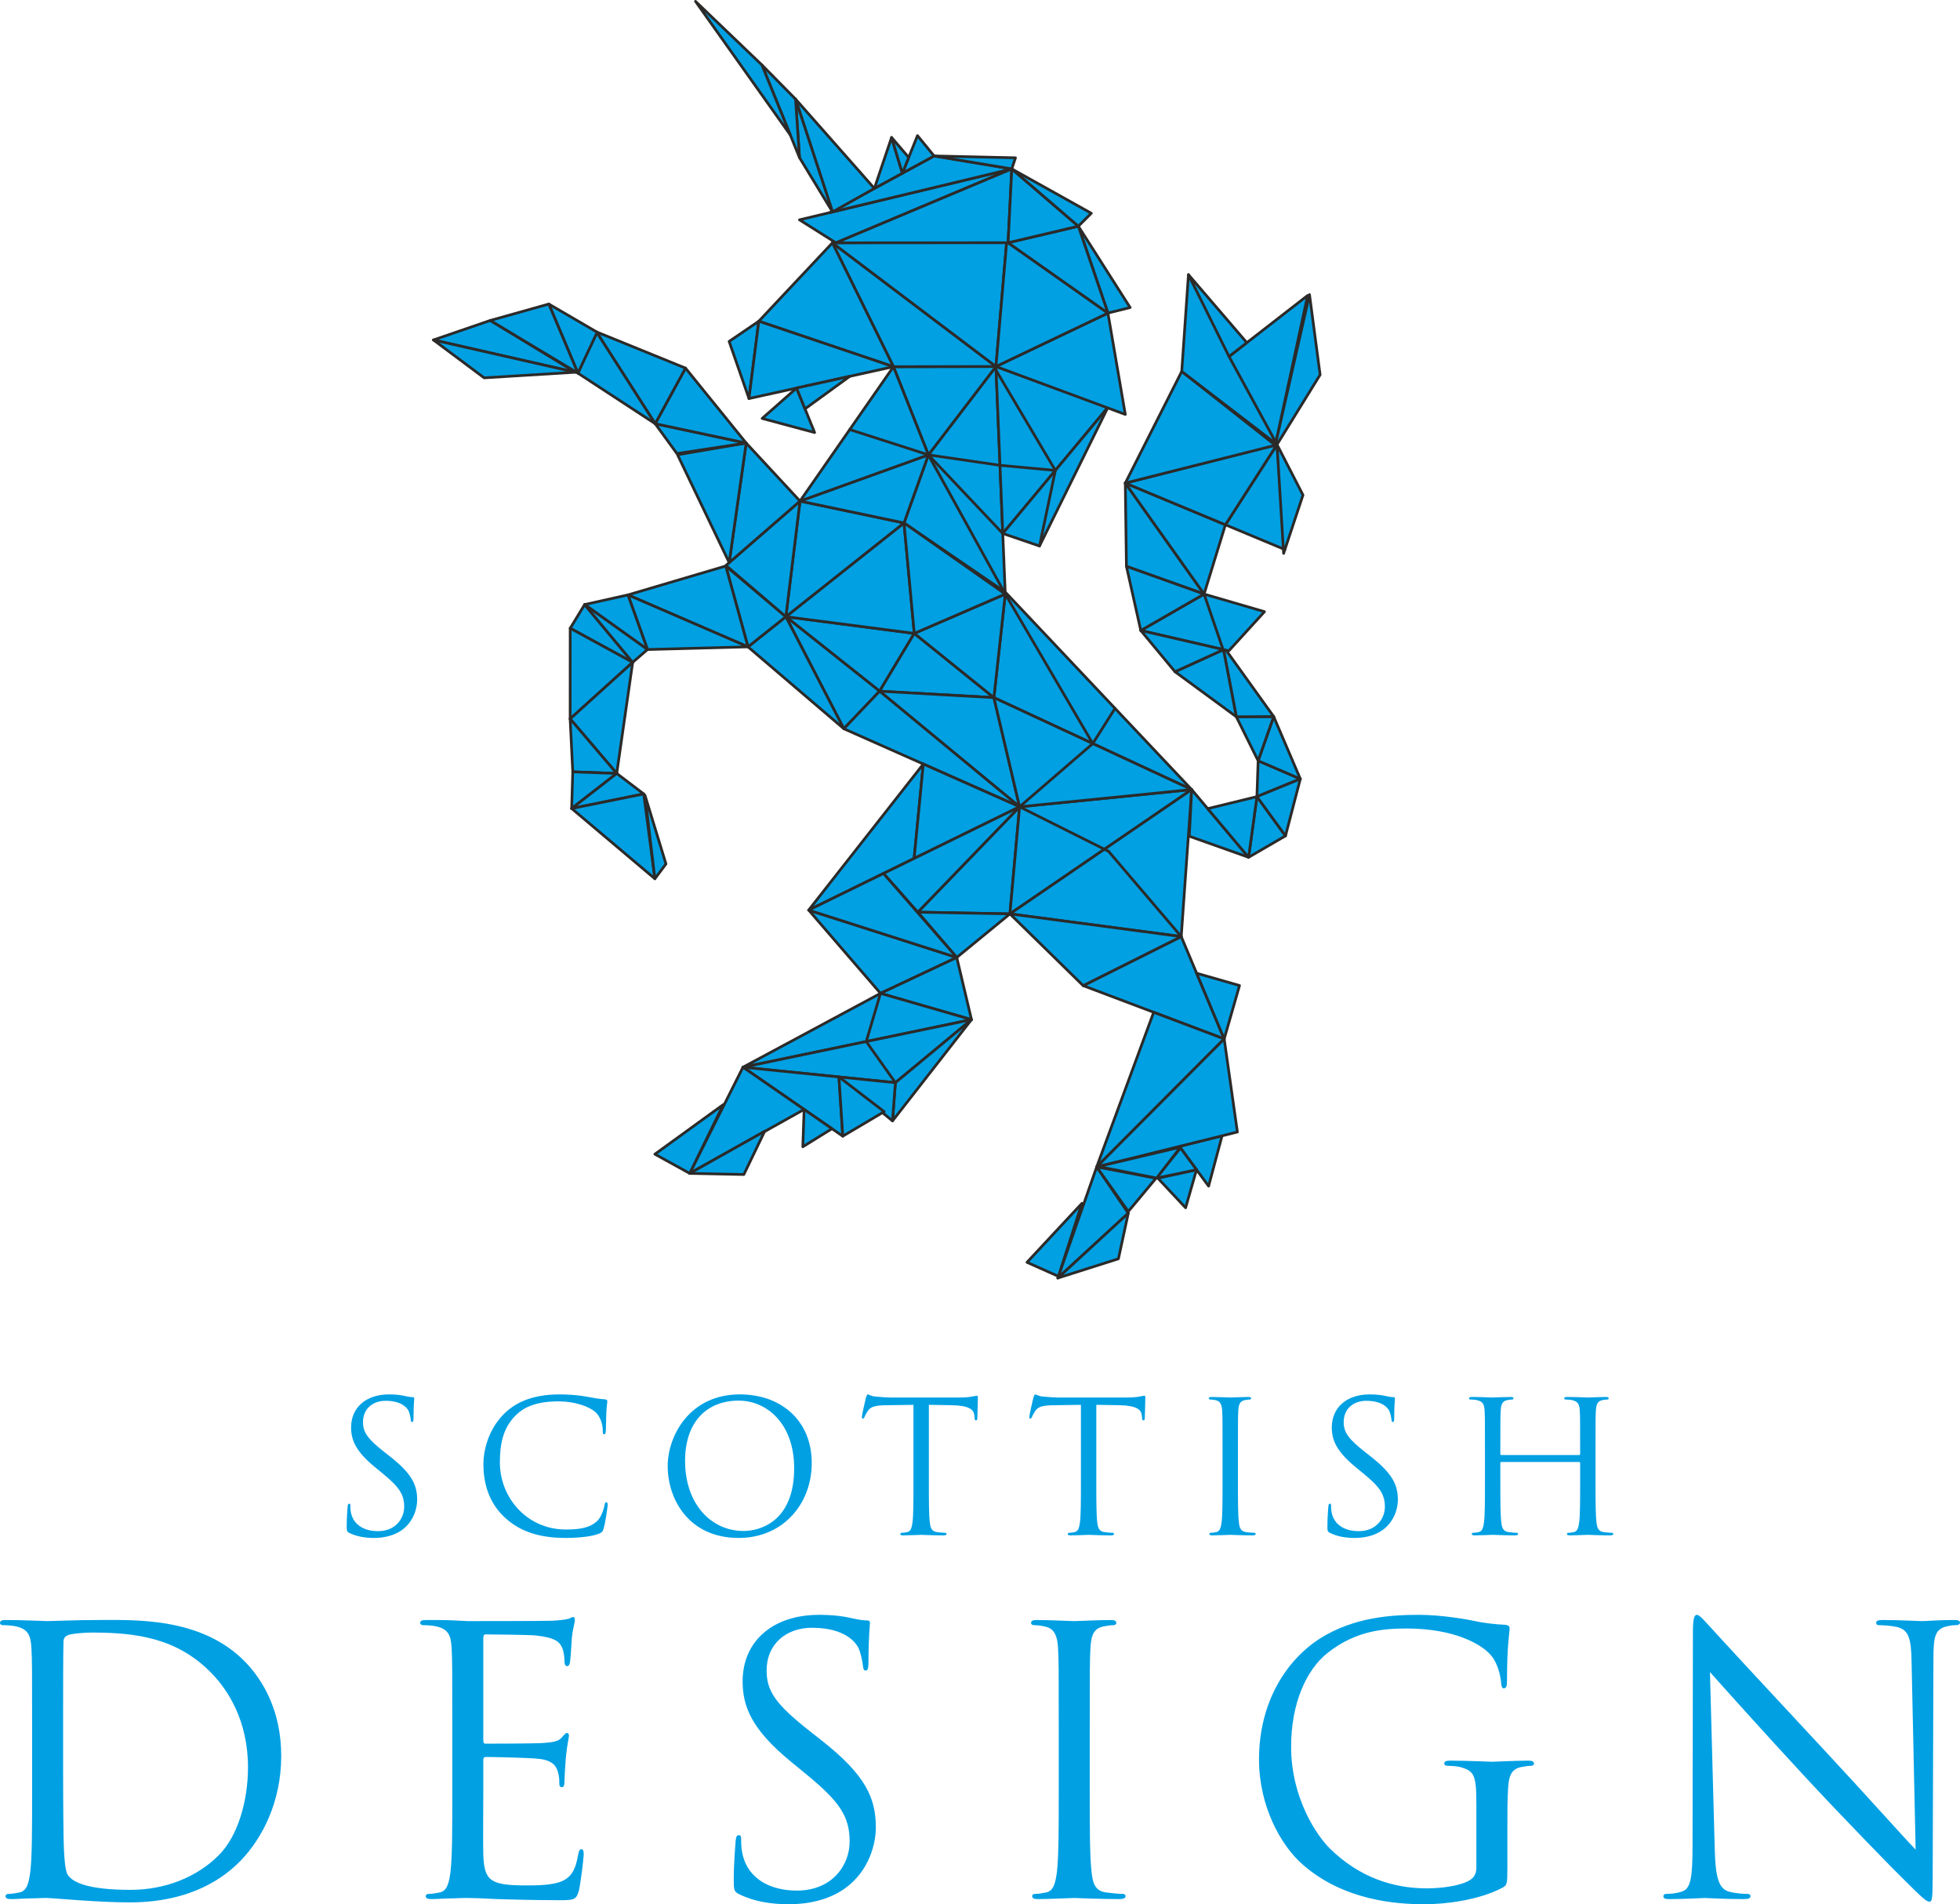 <?xml version="1.0" encoding="UTF-8"?>
<!DOCTYPE svg PUBLIC "-//W3C//DTD SVG 1.1//EN" "http://www.w3.org/Graphics/SVG/1.1/DTD/svg11.dtd">
<!-- Creator: CorelDRAW 2019 (64-Bit) -->
<svg xmlns="http://www.w3.org/2000/svg" xml:space="preserve" width="144.88mm" height="140.726mm" version="1.1" style="shape-rendering:geometricPrecision; text-rendering:geometricPrecision; image-rendering:optimizeQuality; fill-rule:evenodd; clip-rule:evenodd"
viewBox="0 0 3002.03 2915.96"
 xmlns:xlink="http://www.w3.org/1999/xlink"
 xmlns:xodm="http://www.corel.com/coreldraw/odm/2003">
 <defs>
  <style type="text/css">
   <![CDATA[
    .str0 {stroke:#2B2A29;stroke-width:4.14;stroke-linecap:round;stroke-linejoin:round;stroke-miterlimit:22.926}
    .fil2 {fill:none}
    .fil1 {fill:#00A0E3}
    .fil0 {fill:#00A0E3;fill-rule:nonzero}
   ]]>
  </style>
 </defs>
 <g id="Layer_x0020_1">
  <path class="fil0" d="M572.8 2355.03c15.14,0 30.28,-3.36 42.33,-11.78 19.34,-13.74 23.83,-35.05 23.83,-46.54 0,-22.43 -7.85,-39.81 -40.93,-65.89l-7.85 -6.17c-26.91,-21.03 -34.2,-31.12 -34.2,-47.1 0,-20.47 15.14,-32.52 34.49,-32.52 25.79,0 33.36,11.78 35.05,14.86 1.68,3.08 3.36,10.65 3.64,14.02 0.28,2.24 0.56,3.64 2.24,3.64 1.4,0 1.96,-1.96 1.96,-6.45 0,-19.07 1.12,-28.32 1.12,-29.72 0,-1.4 -0.56,-1.96 -2.8,-1.96 -2.24,0 -4.49,-0.28 -9.81,-1.4 -7.01,-1.68 -15.14,-2.8 -26.08,-2.8 -35.6,0 -58.03,20.47 -58.03,50.47 0,19.06 6.73,36.45 36.45,60.84l12.62 10.37c24.11,19.9 32.24,31.12 32.24,50.46 0,17.94 -13.18,37.29 -40.09,37.29 -18.78,0 -37.29,-7.85 -41.49,-28.6 -0.84,-3.92 -0.84,-7.85 -0.84,-10.37 0,-2.24 -0.28,-3.09 -1.96,-3.09 -1.4,0 -1.96,1.4 -2.24,4.49 -0.28,4.49 -1.4,15.7 -1.4,29.72 0,7.57 0.28,8.69 4.21,10.65 11.49,5.61 24.39,7.57 37.57,7.57zm294.04 0c17.94,0 39.25,-1.96 50.46,-6.45 5.05,-2.24 5.61,-2.8 7.29,-8.13 2.8,-9.53 6.17,-33.92 6.17,-35.89 0,-2.24 -0.56,-4.2 -1.96,-4.2 -1.68,0 -2.24,1.12 -2.8,4.2 -0.84,5.05 -4.49,17.38 -10.37,23.55 -11.21,11.49 -27.76,14.02 -48.78,14.02 -60,0 -101.21,-49.06 -101.21,-102.61 0,-28.6 4.77,-53.55 25.23,-73.17 9.81,-9.53 27.2,-20.47 64.48,-20.47 24.67,0 46.26,7.57 56.07,15.98 7.29,6.17 11.78,17.66 11.78,28.6 0,3.92 0.28,5.89 2.24,5.89 1.68,0 2.24,-1.68 2.52,-5.89 0.28,-4.21 0.28,-19.63 0.84,-28.88 0.56,-10.09 1.4,-13.46 1.4,-15.7 0,-1.68 -0.56,-2.8 -3.64,-3.08 -8.97,-0.56 -17.94,-2.24 -28.6,-4.21 -13.74,-2.52 -29.44,-3.36 -40.65,-3.36 -43.18,0 -68.69,13.18 -85.51,30 -24.95,24.95 -31.4,57.76 -31.4,76.54 0,26.63 6.73,58.6 33.92,82.99 22.15,19.91 50.47,30.28 92.52,30.28zm155.82 -110.18c0,50.46 31.96,110.18 108.78,110.18 67.57,0 111.87,-51.87 111.87,-114.67 0,-65.32 -47.1,-105.14 -110.18,-105.14 -77.38,0 -110.46,64.2 -110.46,109.62zm26.63 -7.85c0,-61.4 35.05,-92.24 81.87,-92.24 44.3,0 85.23,36.17 85.23,103.45 0,81.59 -52.15,96.17 -77.38,96.17 -50.47,0 -89.72,-42.06 -89.72,-107.38zm373.38 -85.79l35.28 0.56c26.87,0.56 33.6,7.01 34.44,15.42l0.28 3.09c0.28,3.92 0.84,4.77 2.24,4.77 1.17,0 2.01,-1.12 2.01,-3.64 0,-3.08 0.84,-22.43 0.84,-30.84 0,-1.68 0,-3.37 -1.4,-3.37 -1.12,0 -3.69,0.84 -7.9,1.4 -4.49,0.84 -10.93,1.4 -19.86,1.4l-105.09 0c-3.37,0 -14.02,-0.56 -22.15,-1.4 -7.57,-0.56 -10.37,-3.36 -12.34,-3.36 -1.12,0 -2.24,3.64 -2.8,5.33 -0.56,2.24 -6.17,26.35 -6.17,29.16 0,1.68 0.56,2.52 1.4,2.52 1.12,0 1.96,-0.56 2.8,-2.8 0.84,-1.96 1.68,-3.92 4.77,-8.69 4.49,-6.73 11.21,-8.69 28.6,-8.97l41.49 -0.56 0 118.59c0,26.91 0,49.06 -1.4,60.84 -1.12,8.13 -2.52,14.3 -8.13,15.42 -2.52,0.56 -5.89,1.12 -8.41,1.12 -1.68,0 -2.24,0.84 -2.24,1.68 0,1.68 1.4,2.24 4.49,2.24 8.41,0 26.08,-0.84 27.48,-0.84 1.4,0 19.02,0.84 34.44,0.84 3.08,0 4.49,-0.84 4.49,-2.24 0,-0.84 -0.56,-1.68 -2.24,-1.68 -2.52,0 -8.69,-0.56 -12.61,-1.12 -8.37,-1.12 -10.05,-7.29 -10.89,-15.42 -1.4,-11.78 -1.4,-33.92 -1.4,-60.84l0 -118.59zm256.47 0l35.28 0.56c26.87,0.56 33.6,7.01 34.44,15.42l0.28 3.09c0.28,3.92 0.84,4.77 2.24,4.77 1.17,0 2.01,-1.12 2.01,-3.64 0,-3.08 0.84,-22.43 0.84,-30.84 0,-1.68 0,-3.37 -1.4,-3.37 -1.12,0 -3.69,0.84 -7.9,1.4 -4.49,0.84 -10.93,1.4 -19.86,1.4l-105.09 0c-3.37,0 -14.02,-0.56 -22.15,-1.4 -7.57,-0.56 -10.37,-3.36 -12.34,-3.36 -1.12,0 -2.24,3.64 -2.8,5.33 -0.56,2.24 -6.17,26.35 -6.17,29.16 0,1.68 0.56,2.52 1.4,2.52 1.12,0 1.96,-0.56 2.8,-2.8 0.84,-1.96 1.68,-3.92 4.77,-8.69 4.49,-6.73 11.21,-8.69 28.6,-8.97l41.49 -0.56 0 118.59c0,26.91 0,49.06 -1.4,60.84 -1.12,8.13 -2.52,14.3 -8.13,15.42 -2.52,0.56 -5.89,1.12 -8.41,1.12 -1.68,0 -2.24,0.84 -2.24,1.68 0,1.68 1.4,2.24 4.49,2.24 8.41,0 26.08,-0.84 27.48,-0.84 1.4,0 19.02,0.84 34.44,0.84 3.08,0 4.49,-0.84 4.49,-2.24 0,-0.84 -0.56,-1.68 -2.24,-1.68 -2.52,0 -8.69,-0.56 -12.61,-1.12 -8.37,-1.12 -10.05,-7.29 -10.89,-15.42 -1.4,-11.78 -1.4,-33.92 -1.4,-60.84l0 -118.59zm216.94 69.25c0,-43.74 0,-51.59 0.56,-60.56 0.56,-9.81 2.8,-14.58 10.37,-15.98 3.36,-0.56 5.05,-0.84 7.01,-0.84 1.12,0 2.24,-0.56 2.24,-1.68 0,-1.68 -1.4,-2.24 -4.49,-2.24 -8.41,0 -26.08,0.84 -27.48,0.84 -1.4,0 -19.07,-0.84 -28.32,-0.84 -3.08,0 -4.49,0.56 -4.49,2.24 0,1.12 1.12,1.68 2.24,1.68 1.96,0 5.61,0.28 8.69,1.12 6.17,1.4 8.97,6.17 9.53,15.7 0.56,8.97 0.56,16.82 0.56,60.56l0 49.34c0,26.91 0,49.06 -1.4,60.84 -1.12,8.13 -2.52,14.3 -8.13,15.42 -2.52,0.56 -5.89,1.12 -8.41,1.12 -1.68,0 -2.24,0.84 -2.24,1.68 0,1.68 1.4,2.24 4.49,2.24 8.41,0 26.07,-0.84 27.48,-0.84 1.4,0 19.07,0.84 34.48,0.84 3.09,0 4.49,-0.84 4.49,-2.24 0,-0.84 -0.56,-1.68 -2.24,-1.68 -2.52,0 -8.69,-0.56 -12.62,-1.12 -8.41,-1.12 -10.09,-7.29 -10.93,-15.42 -1.4,-11.78 -1.4,-33.92 -1.4,-60.84l0 -49.34zm178.81 134.57c15.14,0 30.28,-3.36 42.33,-11.78 19.34,-13.74 23.83,-35.05 23.83,-46.54 0,-22.43 -7.85,-39.81 -40.93,-65.89l-7.85 -6.17c-26.91,-21.03 -34.2,-31.12 -34.2,-47.1 0,-20.47 15.14,-32.52 34.49,-32.52 25.79,0 33.36,11.78 35.05,14.86 1.68,3.08 3.36,10.65 3.64,14.02 0.28,2.24 0.56,3.64 2.24,3.64 1.4,0 1.96,-1.96 1.96,-6.45 0,-19.07 1.12,-28.32 1.12,-29.72 0,-1.4 -0.56,-1.96 -2.8,-1.96 -2.24,0 -4.49,-0.28 -9.81,-1.4 -7.01,-1.68 -15.14,-2.8 -26.08,-2.8 -35.6,0 -58.03,20.47 -58.03,50.47 0,19.06 6.73,36.45 36.45,60.84l12.62 10.37c24.11,19.9 32.24,31.12 32.24,50.46 0,17.94 -13.18,37.29 -40.09,37.29 -18.78,0 -37.29,-7.85 -41.49,-28.6 -0.84,-3.92 -0.84,-7.85 -0.84,-10.37 0,-2.24 -0.28,-3.09 -1.96,-3.09 -1.4,0 -1.96,1.4 -2.24,4.49 -0.28,4.49 -1.4,15.7 -1.4,29.72 0,7.57 0.28,8.69 4.21,10.65 11.49,5.61 24.39,7.57 37.57,7.57zm368.9 -134.57c0,-43.74 0,-51.59 0.56,-60.56 0.56,-9.81 2.8,-14.58 10.37,-15.98 3.36,-0.56 5.05,-0.84 7.01,-0.84 1.12,0 2.24,-0.56 2.24,-1.68 0,-1.68 -1.4,-2.24 -4.49,-2.24 -8.41,0 -26.08,0.84 -27.48,0.84 -1.4,0 -19.07,-0.84 -31.68,-0.84 -3.09,0 -4.49,0.56 -4.49,2.24 0,1.12 1.12,1.68 2.24,1.68 2.52,0 7.29,0.28 9.53,0.84 9.25,1.96 11.49,6.45 12.06,15.98 0.56,8.97 0.56,16.82 0.56,60.56l0 5.89c0,1.4 -0.84,1.68 -1.68,1.68l-118.87 0c-0.84,0 -1.68,-0.28 -1.68,-1.68l0 -5.89c0,-43.74 0,-51.59 0.56,-60.56 0.56,-9.81 2.8,-14.58 10.37,-15.98 3.36,-0.56 5.05,-0.84 7.01,-0.84 1.12,0 2.24,-0.56 2.24,-1.68 0,-1.68 -1.4,-2.24 -4.49,-2.24 -8.41,0 -26.08,0.84 -27.48,0.84 -1.4,0 -19.07,-0.84 -31.68,-0.84 -3.09,0 -4.49,0.56 -4.49,2.24 0,1.12 1.12,1.68 2.24,1.68 2.52,0 7.29,0.28 9.53,0.84 9.25,1.96 11.5,6.45 12.06,15.98 0.56,8.97 0.56,16.82 0.56,60.56l0 49.34c0,26.91 0,49.06 -1.4,60.84 -1.12,8.13 -2.52,14.3 -8.13,15.42 -2.52,0.56 -5.89,1.12 -8.41,1.12 -1.68,0 -2.24,0.84 -2.24,1.68 0,1.68 1.4,2.24 4.49,2.24 8.41,0 26.07,-0.84 27.48,-0.84 1.4,0 19.07,0.84 34.48,0.84 3.09,0 4.49,-0.84 4.49,-2.24 0,-0.84 -0.56,-1.68 -2.24,-1.68 -2.52,0 -8.69,-0.56 -12.62,-1.12 -8.41,-1.12 -10.09,-7.29 -10.93,-15.42 -1.4,-11.78 -1.4,-33.92 -1.4,-60.84l0 -29.44c0,-1.4 0.84,-1.68 1.68,-1.68l118.87 0c0.84,0 1.68,0.56 1.68,1.68l0 29.44c0,26.91 0,49.06 -1.4,60.84 -1.12,8.13 -2.52,14.3 -8.13,15.42 -2.52,0.56 -5.89,1.12 -8.41,1.12 -1.68,0 -2.24,0.84 -2.24,1.68 0,1.68 1.4,2.24 4.49,2.24 8.41,0 26.07,-0.84 27.48,-0.84 1.4,0 19.07,0.84 34.48,0.84 3.09,0 4.49,-0.84 4.49,-2.24 0,-0.84 -0.56,-1.68 -2.24,-1.68 -2.52,0 -8.69,-0.56 -12.62,-1.12 -8.41,-1.12 -10.09,-7.29 -10.93,-15.42 -1.4,-11.78 -1.4,-33.92 -1.4,-60.84l0 -49.34z"/>
  <path class="fil0" d="M49.18 2744.12c0,54.26 0,98.92 -2.83,122.66 -2.26,16.39 -5.09,28.83 -16.39,31.09 -5.09,1.13 -11.87,2.26 -16.96,2.26 -3.39,0 -4.52,1.7 -4.52,3.39 0,3.39 2.83,4.52 9.04,4.52 8.48,0 21.48,-1.13 32.78,-1.13 11.87,-0.57 21.48,-0.57 22.61,-0.57 2.83,0 22.04,1.69 46.92,3.39 24.31,1.69 54.26,3.39 78.57,3.39 96.09,0 146.96,-39.57 171.27,-65.01 31.65,-33.35 61.05,-88.18 61.05,-159.4 0,-67.26 -26.57,-114.18 -54.83,-143.57 -67.27,-69.52 -170.7,-64.44 -226.67,-64.44 -33.91,0 -69.52,1.69 -76.31,1.69 -2.83,0 -38.44,-1.69 -63.87,-1.69 -6.22,0 -9.04,1.13 -9.04,4.52 0,2.26 2.26,3.39 4.52,3.39 5.09,0 14.7,0.57 19.22,1.69 18.65,3.96 23.18,13 24.31,32.22 1.13,18.09 1.13,33.92 1.13,122.09l0 99.48zm47.48 -108.53c0,-43.52 0,-101.18 0.56,-120.4 0,-6.22 1.7,-9.04 6.78,-11.31 4.52,-2.26 25.43,-3.96 36.74,-3.96 67.27,0 131.7,7.91 184.84,63.87 23.18,24.31 54.26,70.66 54.26,142.44 0,52 -15.83,106.27 -45.22,135.09 -33.35,33.35 -81.96,52.57 -134.53,52.57 -66.7,0 -88.74,-11.87 -96.09,-22.61 -4.52,-6.22 -5.65,-28.83 -6.22,-42.96 -0.57,-10.74 -1.13,-62.74 -1.13,-122.66l0 -70.09zm596.13 108.53c0,54.26 0,98.92 -2.83,122.66 -2.26,16.39 -5.09,28.83 -16.39,31.09 -5.09,1.13 -11.87,2.26 -16.96,2.26 -3.39,0 -4.52,1.7 -4.52,3.39 0,3.39 2.83,4.52 9.04,4.52 8.48,0 21.48,-1.13 32.78,-1.13 11.87,-0.57 21.48,-0.57 22.61,-0.57 8.48,0 22.04,0.57 44.09,1.69 22.04,0.57 53.13,1.7 95.53,1.7 22.04,0 26.57,0 30.52,-14.7 2.83,-11.87 7.35,-50.31 7.35,-54.83 0,-3.96 0,-8.48 -3.39,-8.48 -2.83,0 -3.96,2.26 -5.09,8.48 -3.96,23.18 -10.74,34.48 -25.44,40.7 -14.7,6.22 -39.57,6.22 -54.26,6.22 -55.39,0 -63.87,-7.35 -65.57,-46.35 -0.57,-11.87 0,-77.44 0,-96.66l0 -49.74c0,-2.26 1.13,-3.96 3.96,-3.96 9.61,0 65.57,1.13 80.83,2.83 22.04,2.26 27.13,11.87 29.39,19.78 2.26,7.35 2.26,13 2.26,18.65 0,2.83 1.13,5.09 3.96,5.09 3.96,0 3.96,-6.22 3.96,-10.74 0,-3.96 1.13,-24.87 2.26,-36.17 1.69,-18.65 4.52,-28.26 4.52,-31.66 0,-3.39 -1.13,-4.52 -2.83,-4.52 -2.26,0 -4.52,2.83 -8.48,7.35 -5.09,5.65 -13,6.78 -26.57,7.91 -13,1.13 -82.52,1.13 -89.87,1.13 -2.83,0 -3.39,-1.69 -3.39,-5.65l0 -156.01c0,-3.96 1.13,-5.65 3.39,-5.65 6.22,0 67.83,0.56 77.44,1.69 30.52,3.39 36.17,10.17 40.13,19.22 2.83,6.78 3.39,16.39 3.39,20.35 0,4.52 1.13,7.35 4.52,7.35 2.26,0 3.39,-3.39 3.96,-6.22 1.13,-6.78 2.26,-31.65 2.83,-37.31 1.69,-15.83 4.52,-22.61 4.52,-26.57 0,-2.83 -0.57,-5.09 -2.26,-5.09 -2.83,0 -5.09,2.26 -7.91,2.83 -4.52,1.13 -13.57,2.26 -24.31,2.83 -13,0.57 -125.49,0.57 -129.44,0.57l-23.17 -1.13c-12.44,-0.56 -27.7,-0.56 -40.7,-0.56 -6.22,0 -9.04,1.13 -9.04,4.52 0,2.26 2.26,3.39 4.52,3.39 5.09,0 14.7,0.57 19.22,1.69 18.65,3.96 23.18,13 24.31,32.22 1.13,18.09 1.13,33.92 1.13,122.09l0 99.48zm515.3 171.83c30.52,0 61.05,-6.78 85.35,-23.74 39,-27.7 48.05,-70.66 48.05,-93.83 0,-45.22 -15.83,-80.27 -82.52,-132.83l-15.83 -12.44c-54.27,-42.39 -68.96,-62.74 -68.96,-94.96 0,-41.26 30.52,-65.57 69.52,-65.57 52,0 67.27,23.74 70.66,29.96 3.39,6.22 6.78,21.48 7.35,28.26 0.56,4.52 1.13,7.35 4.52,7.35 2.83,0 3.96,-3.96 3.96,-13 0,-38.44 2.26,-57.09 2.26,-59.92 0,-2.83 -1.13,-3.96 -5.65,-3.96 -4.52,0 -9.04,-0.56 -19.78,-2.83 -14.13,-3.39 -30.52,-5.65 -52.57,-5.65 -71.79,0 -117.01,41.26 -117.01,101.74 0,38.44 13.57,73.48 73.48,122.66l25.44 20.91c48.61,40.13 65,62.74 65,101.75 0,36.18 -26.57,75.18 -80.83,75.18 -37.87,0 -75.18,-15.83 -83.66,-57.66 -1.7,-7.91 -1.7,-15.83 -1.7,-20.91 0,-4.52 -0.57,-6.22 -3.96,-6.22 -2.83,0 -3.96,2.83 -4.52,9.04 -0.56,9.04 -2.83,31.65 -2.83,59.92 0,15.26 0.57,17.52 8.48,21.48 23.18,11.31 49.18,15.26 75.74,15.26zm461.03 -271.32c0,-88.18 0,-104 1.13,-122.09 1.13,-19.78 5.65,-29.39 20.91,-32.22 6.78,-1.13 10.18,-1.69 14.13,-1.69 2.26,0 4.52,-1.13 4.52,-3.39 0,-3.39 -2.83,-4.52 -9.04,-4.52 -16.96,0 -52.57,1.69 -55.4,1.69 -2.83,0 -38.44,-1.69 -57.09,-1.69 -6.22,0 -9.04,1.13 -9.04,4.52 0,2.26 2.26,3.39 4.52,3.39 3.96,0 11.31,0.57 17.52,2.26 12.44,2.83 18.09,12.43 19.22,31.65 1.13,18.09 1.13,33.92 1.13,122.09l0 99.48c0,54.26 0,98.92 -2.83,122.66 -2.26,16.39 -5.09,28.83 -16.39,31.09 -5.09,1.13 -11.87,2.26 -16.96,2.26 -3.39,0 -4.52,1.7 -4.52,3.39 0,3.39 2.83,4.52 9.04,4.52 16.96,0 52.57,-1.69 55.39,-1.69 2.83,0 38.44,1.69 69.53,1.69 6.22,0 9.04,-1.69 9.04,-4.52 0,-1.69 -1.13,-3.39 -4.52,-3.39 -5.09,0 -17.52,-1.13 -25.44,-2.26 -16.96,-2.26 -20.35,-14.7 -22.04,-31.09 -2.82,-23.74 -2.82,-68.4 -2.82,-122.66l0 -99.48zm592.17 215.36c0,9.61 -3.96,15.83 -11.31,19.78 -14.7,8.48 -44.09,11.87 -64.44,11.87 -52,0 -103.44,-16.96 -148.09,-60.48 -19.78,-19.22 -59.92,-76.87 -59.92,-156.58 0,-66.13 23.17,-117.57 55.96,-143.57 42.96,-33.91 85.35,-37.31 120.96,-37.31 72.92,0 118.7,24.31 132.84,45.78 8.48,13.57 11.3,29.39 11.87,37.31 0.57,5.09 1.13,8.48 3.96,8.48 3.96,0 5.09,-2.83 5.09,-11.87 0,-56.53 3.96,-72.35 3.96,-80.27 0,-2.26 -1.13,-4.52 -6.78,-5.09 -14.13,-0.57 -33.92,-2.83 -45.78,-5.65 -10.74,-2.26 -50.87,-9.61 -86.48,-9.61 -43.52,0 -99.48,3.96 -150.36,35.61 -50.31,31.66 -94.4,95.53 -94.4,185.97 0,70.66 32.78,131.14 67.26,161.1 62.74,54.83 143.01,60.48 185.97,60.48 32.78,0 83.66,-6.22 119.83,-25.43 6.78,-3.96 7.35,-5.09 7.35,-30.52l0 -63.31c0,-23.74 0,-40.7 1.13,-58.79 1.13,-19.78 5.65,-29.39 20.92,-32.22 6.78,-1.13 10.17,-1.7 14.13,-1.7 2.26,0 4.52,-1.13 4.52,-3.39 0,-3.39 -2.83,-4.52 -9.04,-4.52 -16.96,0 -52.57,1.7 -55.4,1.7 -2.83,0 -38.44,-1.7 -63.87,-1.7 -6.22,0 -9.04,1.13 -9.04,4.52 0,2.26 2.26,3.39 4.52,3.39 5.09,0 14.7,0.57 19.22,1.7 22.61,6.22 25.43,12.43 25.43,58.22l0 96.09zm357.78 -299.58c18.09,20.35 81.87,91.57 147.34,162.23 59.82,64.44 141.12,147.53 147.34,153.18 29.96,29.96 36.83,36.18 41.36,36.18 3.96,0 5.09,-2.83 5.09,-40.13l1.13 -331.24c0,-33.92 2.26,-46.35 20.91,-50.31 6.78,-1.69 10.74,-1.69 13.57,-1.69 3.96,0 6.22,-1.7 6.22,-3.96 0,-3.39 -3.96,-3.96 -10.18,-3.96 -23.17,0 -41.83,1.69 -48.14,1.69 -6.22,0 -33.35,-1.69 -58.69,-1.69 -6.78,0 -11.31,0.56 -11.31,3.96 0,2.26 0.57,3.96 4.52,3.96 4.52,0 17.43,0.57 27.6,2.83 17.52,4.52 21.48,16.96 22.04,53.7l6.22 287.15c-18.09,-18.65 -79.61,-87.61 -135.47,-147.53 -86.96,-93.27 -171.08,-184.27 -179.56,-193.88 -5.65,-5.65 -15.36,-18.09 -19.88,-18.09 -4.52,0 -6.22,6.22 -6.22,28.26l-0.57 323.89c0,51.44 -2.83,67.83 -16.96,71.79 -8.48,2.82 -18.65,3.39 -23.18,3.39 -2.83,0 -4.52,1.13 -4.52,3.39 0,3.96 3.39,4.52 9.04,4.52 25.44,0 49.18,-1.69 54.36,-1.69 5.09,0 27.7,1.69 59.82,1.69 6.78,0 10.18,-1.13 10.18,-4.52 0,-2.26 -1.7,-3.39 -4.52,-3.39 -5.09,0 -17.43,-0.57 -28.17,-3.39 -15.26,-4.52 -20.91,-19.22 -22.04,-65.57l-7.35 -270.76z"/>
  <polygon class="fil1 str0" points="1400.35,969.91 1203.67,944.34 1347.25,1058.41 "/>
  <polygon class="fil1 str0" points="1292.48,1115.93 1203.67,944.34 1347.25,1058.41 "/>
  <polygon class="fil1 str0" points="1203.67,944.34 1384.62,800.76 1400.35,969.91 "/>
  <polygon class="fil1 str0" points="1203.67,944.34 1384.62,800.76 1225.3,767.32 "/>
  <polygon class="fil1 str0" points="1522.29,1068.25 1347.25,1058.41 1400.35,969.91 "/>
  <polygon class="fil1 str0" points="1522.29,1068.25 1347.25,1058.41 1561.63,1235.43 "/>
  <polygon class="fil1 str0" points="1540,906.97 1421.99,696.51 1384.62,800.76 1540,906.97 1825.21,1209.06 1522.29,1068.25 "/>
  <polygon class="fil1 str0" points="1145.65,990.52 1292.48,1115.93 1203.67,944.34 "/>
  <polygon class="fil1 str0" points="1203.67,944.34 1145.65,990.52 1111.62,866.71 "/>
  <polygon class="fil1 str0" points="1111.88,865.82 1203.67,944.34 1225.3,767.32 "/>
  <polygon class="fil1 str0" points="1142.86,678.42 1116.85,861.51 1225.3,767.32 "/>
  <polygon class="fil1 str0" points="1142.86,678.42 1116.85,861.51 1037.73,696.37 "/>
  <polygon class="fil1 str0" points="1036.77,694.51 1142.86,678.42 1003.5,648.8 "/>
  <polygon class="fil1 str0" points="1049.96,563.7 1142.86,678.42 1003.5,648.8 "/>
  <polygon class="fil1 str0" points="1049.96,563.7 913.51,508.19 1003.5,648.8 "/>
  <polygon class="fil1 str0" points="885.15,571.39 1003.5,648.8 913.51,508.19 "/>
  <polygon class="fil1 str0" points="840.58,465.57 885.15,571.39 914.7,508.75 "/>
  <polygon class="fil1 str0" points="750.92,490.71 881.25,570 663.86,520.57 "/>
  <polygon class="fil1 str0" points="881.25,570 663.86,520.57 741.53,578.58 "/>
  <polygon class="fil1 str0" points="961.81,910.98 1145.65,990.52 1111.62,866.71 "/>
  <polygon class="fil1 str0" points="961.81,910.98 1145.65,990.52 991.71,994.61 "/>
  <polygon class="fil1 str0" points="991.71,994.61 895.45,925.76 961.81,910.98 "/>
  <polygon class="fil1 str0" points="969.04,1014.23 895.45,925.76 873.35,962.05 "/>
  <polygon class="fil1 str0" points="969.04,1014.23 873.28,1100.77 873.35,962.05 "/>
  <polygon class="fil1 str0" points="944.6,1184.37 873.28,1100.77 969.04,1014.23 "/>
  <polygon class="fil1 str0" points="944.6,1184.37 873.28,1100.77 877.24,1181.91 "/>
  <polygon class="fil1 str0" points="875.58,1238.05 944.6,1184.37 877.24,1181.91 "/>
  <polygon class="fil1 str0" points="875.58,1238.05 944.6,1184.37 985.96,1215.76 "/>
  <polygon class="fil1 str0" points="1003.04,1345.61 875.58,1238.05 985.96,1215.76 "/>
  <polygon class="fil1 str0" points="987.87,1217.72 1003.04,1345.61 1020.03,1322.97 "/>
  <polygon class="fil1 str0" points="1561.63,1235.43 1292.48,1115.93 1347.25,1058.41 "/>
  <polygon class="fil1 str0" points="1238.63,1393.63 1414.15,1169.94 1400.13,1314.53 "/>
  <polygon class="fil1 str0" points="1561.63,1235.43 1546.86,1399.4 1405.8,1396.76 "/>
  <polygon class="fil1 str0" points="1561.63,1235.43 1546.86,1399.4 1825.21,1209.06 "/>
  <polygon class="fil1 str0" points="1825.21,1209.06 1561.63,1235.43 1522.29,1068.25 "/>
  <polygon class="fil1 str0" points="1348.59,1521.11 1465.42,1466.16 1238.63,1393.63 "/>
  <polygon class="fil1 str0" points="1348.59,1521.11 1465.42,1466.16 1487.98,1561.33 "/>
  <polygon class="fil1 str0" points="1487.98,1561.33 1348.59,1521.11 1137.87,1634.24 "/>
  <polygon class="fil1 str0" points="1371.41,1657.88 1137.87,1634.24 1487.98,1561.33 "/>
  <polygon class="fil1 str0" points="1487.98,1561.33 1371.41,1657.88 1367,1716.43 "/>
  <polygon class="fil1 str0" points="1371.41,1657.88 1367,1716.43 1284.96,1649.13 "/>
  <polygon class="fil1 str0" points="1290.84,1739.81 1284.96,1649.13 1137.99,1634.18 "/>
  <polygon class="fil1 str0" points="1231.62,1698.89 1137.99,1634.18 1056.36,1796.78 "/>
  <polygon class="fil1 str0" points="1139.32,1798.51 1171.26,1732.22 1056.36,1796.78 "/>
  <polygon class="fil1 str0" points="1003.04,1767.38 1056.36,1796.78 1107.87,1691.42 "/>
  <polygon class="fil1 str0" points="1284.96,1649.13 1290.84,1739.81 1354.25,1702.28 "/>
  <polygon class="fil1 str0" points="1274.27,1728.36 1231.62,1698.89 1229.63,1756.06 "/>
  <polygon class="fil1 str0" points="1809.22,1434.14 1546.86,1399.4 1825.21,1209.06 "/>
  <polygon class="fil1 str0" points="1809.22,1434.14 1875.04,1590.91 1659.02,1509.31 "/>
  <polygon class="fil1 str0" points="1875.04,1590.91 1767.02,1550.11 1679.76,1786.87 "/>
  <line class="fil2 str0" x1="1405.8" y1="1396.76" x2="1465.42" y2= "1466.16" />
  <line class="fil2 str0" x1="1697.89" y1="1303.6" x2="1561.63" y2= "1235.43" />
  <line class="fil2 str0" x1="1809.22" y1="1434.14" x2="1697.89" y2= "1303.6" />
  <polygon class="fil1 str0" points="1405.8,1396.76 1465.42,1466.16 1546.86,1399.4 "/>
  <polygon class="fil1 str0" points="1728.12,1857.76 1679.76,1786.87 1620.19,1957.04 "/>
  <polygon class="fil1 str0" points="1620.19,1957.04 1728.12,1857.76 1713.02,1927.56 "/>
  <polygon class="fil1 str0" points="1572.99,1932.99 1621.1,1954.45 1657.17,1842.63 "/>
  <polygon class="fil1 str0" points="1679.76,1786.87 1728.13,1855.13 1770.61,1804.18 "/>
  <polygon class="fil1 str0" points="1806.38,1755.45 1871.77,1739.23 1851.16,1816.34 "/>
  <polygon class="fil1 str0" points="1773.44,1804.18 1832.67,1791.2 1815.93,1849.47 "/>
  <polygon class="fil1 str0" points="1875.04,1590.91 1679.76,1786.87 1895.24,1733.42 "/>
  <polygon class="fil1 str0" points="1832.67,1791.2 1770.61,1804.18 1808.14,1757.85 "/>
  <polygon class="fil1 str0" points="1832.81,1490.31 1875.04,1590.91 1898.5,1509.13 "/>
  <polyline class="fil2 str0" points="1371.41,1657.88 1326.77,1594.9 1348.59,1521.11 "/>
  <polyline class="fil2 str0" points="1561.63,1235.43 1673.75,1138.66 1539.7,909.66 "/>
  <line class="fil2 str0" x1="1673.75" y1="1138.66" x2="1707.81" y2= "1084.72" />
  <polygon class="fil1 str0" points="1825.21,1209.06 1821.6,1280.51 1912.39,1312.76 "/>
  <polygon class="fil1 str0" points="1925.17,1219.88 1968.92,1279.95 1912.39,1312.76 "/>
  <polygon class="fil1 str0" points="1912.39,1312.76 1925.17,1219.88 1849.75,1238.26 "/>
  <polygon class="fil1 str0" points="1991.64,1192.74 1925.17,1219.88 1927.02,1164.93 "/>
  <polygon class="fil1 str0" points="1925.17,1219.88 1968.92,1279.95 1991.64,1192.74 "/>
  <polygon class="fil1 str0" points="1950.84,1097.26 1991.64,1192.74 1927.02,1164.93 "/>
  <polygon class="fil1 str0" points="1950.84,1097.26 1927.02,1164.93 1893.59,1097.57 "/>
  <polygon class="fil1 str0" points="1872.77,988.48 1893.59,1097.57 1950.84,1097.26 "/>
  <polygon class="fil1 str0" points="1873.96,994.76 1893.59,1097.57 1799.68,1028.61 "/>
  <polygon class="fil1 str0" points="1936.74,936.66 1882.11,996.64 1747.29,965.48 1844.25,909.69 1874.73,998.79 1844.25,909.69 "/>
  <polygon class="fil1 str0" points="1799.68,1028.61 1873.96,994.76 1747.29,965.48 "/>
  <polygon class="fil1 str0" points="1844.25,909.69 1725.29,867.23 1723.56,739.75 "/>
  <polygon class="fil1 str0" points="1723.56,739.75 1844.25,909.69 1876.88,803.58 "/>
  <polygon class="fil1 str0" points="1955.95,680.71 1876.88,803.58 1967.9,841.53 "/>
  <polygon class="fil1 str0" points="1876.88,803.58 1955.95,680.71 1723.56,739.75 "/>
  <polygon class="fil1 str0" points="1953.41,681.8 1723.56,739.75 1810.01,568.75 "/>
  <polygon class="fil1 str0" points="1810.01,568.75 1955.95,680.71 1820.3,420.6 "/>
  <polygon class="fil1 str0" points="2005.7,451.12 1952.17,686.59 2002.84,452.48 1882.42,545.9 1955.95,680.71 1995.71,758.07 1966.05,847.41 1955.95,680.71 2021.94,573.89 "/>
  <polygon class="fil1 str0" points="1820.3,420.6 1882.42,545.9 1909.7,524.73 "/>
  <polygon class="fil1 str0" points="1384.62,800.76 1225.3,767.32 1421.99,696.51 "/>
  <polygon class="fil1 str0" points="1525.44,561.21 1421.99,696.51 1539.7,909.66 "/>
  <polygon class="fil1 str0" points="1525.44,561.21 1421.99,696.51 1368.42,561.51 "/>
  <polygon class="fil1 str0" points="1421.99,696.51 1225.3,767.32 1368.42,561.51 "/>
  <polygon class="fil1 str0" points="1525.44,561.21 1535.9,816.92 1696.97,623.79 "/>
  <polygon class="fil1 str0" points="1696.97,623.79 1535.9,816.92 1592.17,836.09 "/>
  <line class="fil2 str0" x1="1525.69" y1="567.19" x2="1616.44" y2= "720.35" />
  <polyline class="fil2 str0" points="1535.9,816.92 1421.99,696.51 1531.63,712.53 1616.44,720.35 1592.17,836.09 "/>
  <line class="fil2 str0" x1="1421.99" y1="696.51" x2="1301.48" y2= "657.77" />
  <polygon class="fil1 str0" points="1723.56,634.61 1525.44,561.21 1696.97,479.42 "/>
  <polygon class="fil1 str0" points="1368.42,561.51 1525.44,561.21 1274.95,371.86 "/>
  <polygon class="fil1 str0" points="1274.95,371.86 1368.42,561.51 1162.21,491.87 "/>
  <polygon class="fil1 str0" points="1147.16,610.29 1162.21,491.87 1116.78,522.78 "/>
  <polygon class="fil1 str0" points="1162.21,491.87 1147.16,610.29 1368.42,561.51 "/>
  <polygon class="fil1 str0" points="1247.7,662.33 1220.08,594.21 1167.32,640.77 "/>
  <polygon class="fil1 str0" points="1220.08,594.21 1233,626.08 1301.62,576.24 "/>
  <polygon class="fil1 str0" points="1274.95,371.86 1525.44,561.21 1541.91,370.18 "/>
  <polygon class="fil1 str0" points="1541.91,370.18 1525.44,561.21 1696.97,479.42 "/>
  <polygon class="fil1 str0" points="1651.65,346.38 1696.97,479.42 1730.96,470.93 "/>
  <polygon class="fil1 str0" points="1280.33,371.82 1224.54,336.63 1549.69,258.63 "/>
  <polygon class="fil1 str0" points="1549.69,258.63 1271.4,325.39 1430.73,238.81 "/>
  <polygon class="fil1 str0" points="1430.73,238.81 1549.69,258.63 1555.35,241.64 "/>
  <polygon class="fil1 str0" points="1382.12,265.22 1430.73,238.81 1405.24,207.68 "/>
  <polygon class="fil1 str0" points="1365.58,210.51 1339.24,288.53 1382.12,265.22 "/>
  <polygon class="fil1 str0" points="1275.08,324.51 1339.24,288.53 1218.51,151.77 "/>
  <polygon class="fil1 str0" points="1224.51,241.31 1275.08,324.51 1218.51,151.77 "/>
  <polygon class="fil1 str0" points="1218.51,151.77 1224.51,241.31 1166.99,99.5 "/>
  <polygon class="fil1 str0" points="1166.99,99.5 1210.46,206.69 1065.27,2.07 "/>
  <polygon class="fil1 str0" points="1844.25,909.69 1747.29,965.48 1725.29,867.23 "/>
  <polygon class="fil1 str0" points="1465.42,1466.16 1353.32,1337.46 1238.63,1393.63 "/>
  <polygon class="fil1 str0" points="1414.15,1169.94 1400.13,1314.53 1561.63,1235.43 "/>
  <polygon class="fil1 str0" points="1561.63,1235.43 1353.32,1337.46 1405.8,1396.76 "/>
  <polygon class="fil1 str0" points="1809.22,1434.14 1659.02,1509.31 1546.86,1399.4 "/>
  <polygon class="fil1 str0" points="895.45,925.76 969.04,1014.23 991.71,994.61 "/>
  <polygon class="fil1 str0" points="1808.06,1756.61 1682.19,1786.26 1771.49,1804 "/>
  <polygon class="fil1 str0" points="885.15,571.39 750.92,490.71 840.58,465.57 "/>
  <polygon class="fil1 str0" points="1549.69,258.63 1280.33,371.82 1544.05,371.69 "/>
  <polygon class="fil1 str0" points="1651.65,346.38 1544.05,371.69 1696.97,479.42 "/>
  <polygon class="fil1 str0" points="1549.69,258.63 1544.05,371.69 1651.65,346.38 "/>
  <polygon class="fil1 str0" points="1549.69,258.63 1651.65,346.38 1671.48,326.56 "/>
  <polygon class="fil1 str0" points="1382.12,265.22 1365.58,210.51 1391.83,241.06 "/>
  <polygon class="fil1 str0" points="1539.7,909.66 1400.35,969.91 1522.29,1068.25 "/>
  <polygon class="fil1 str0" points="1539.7,909.66 1400.35,969.91 1384.62,800.76 "/>
 </g>
</svg>
